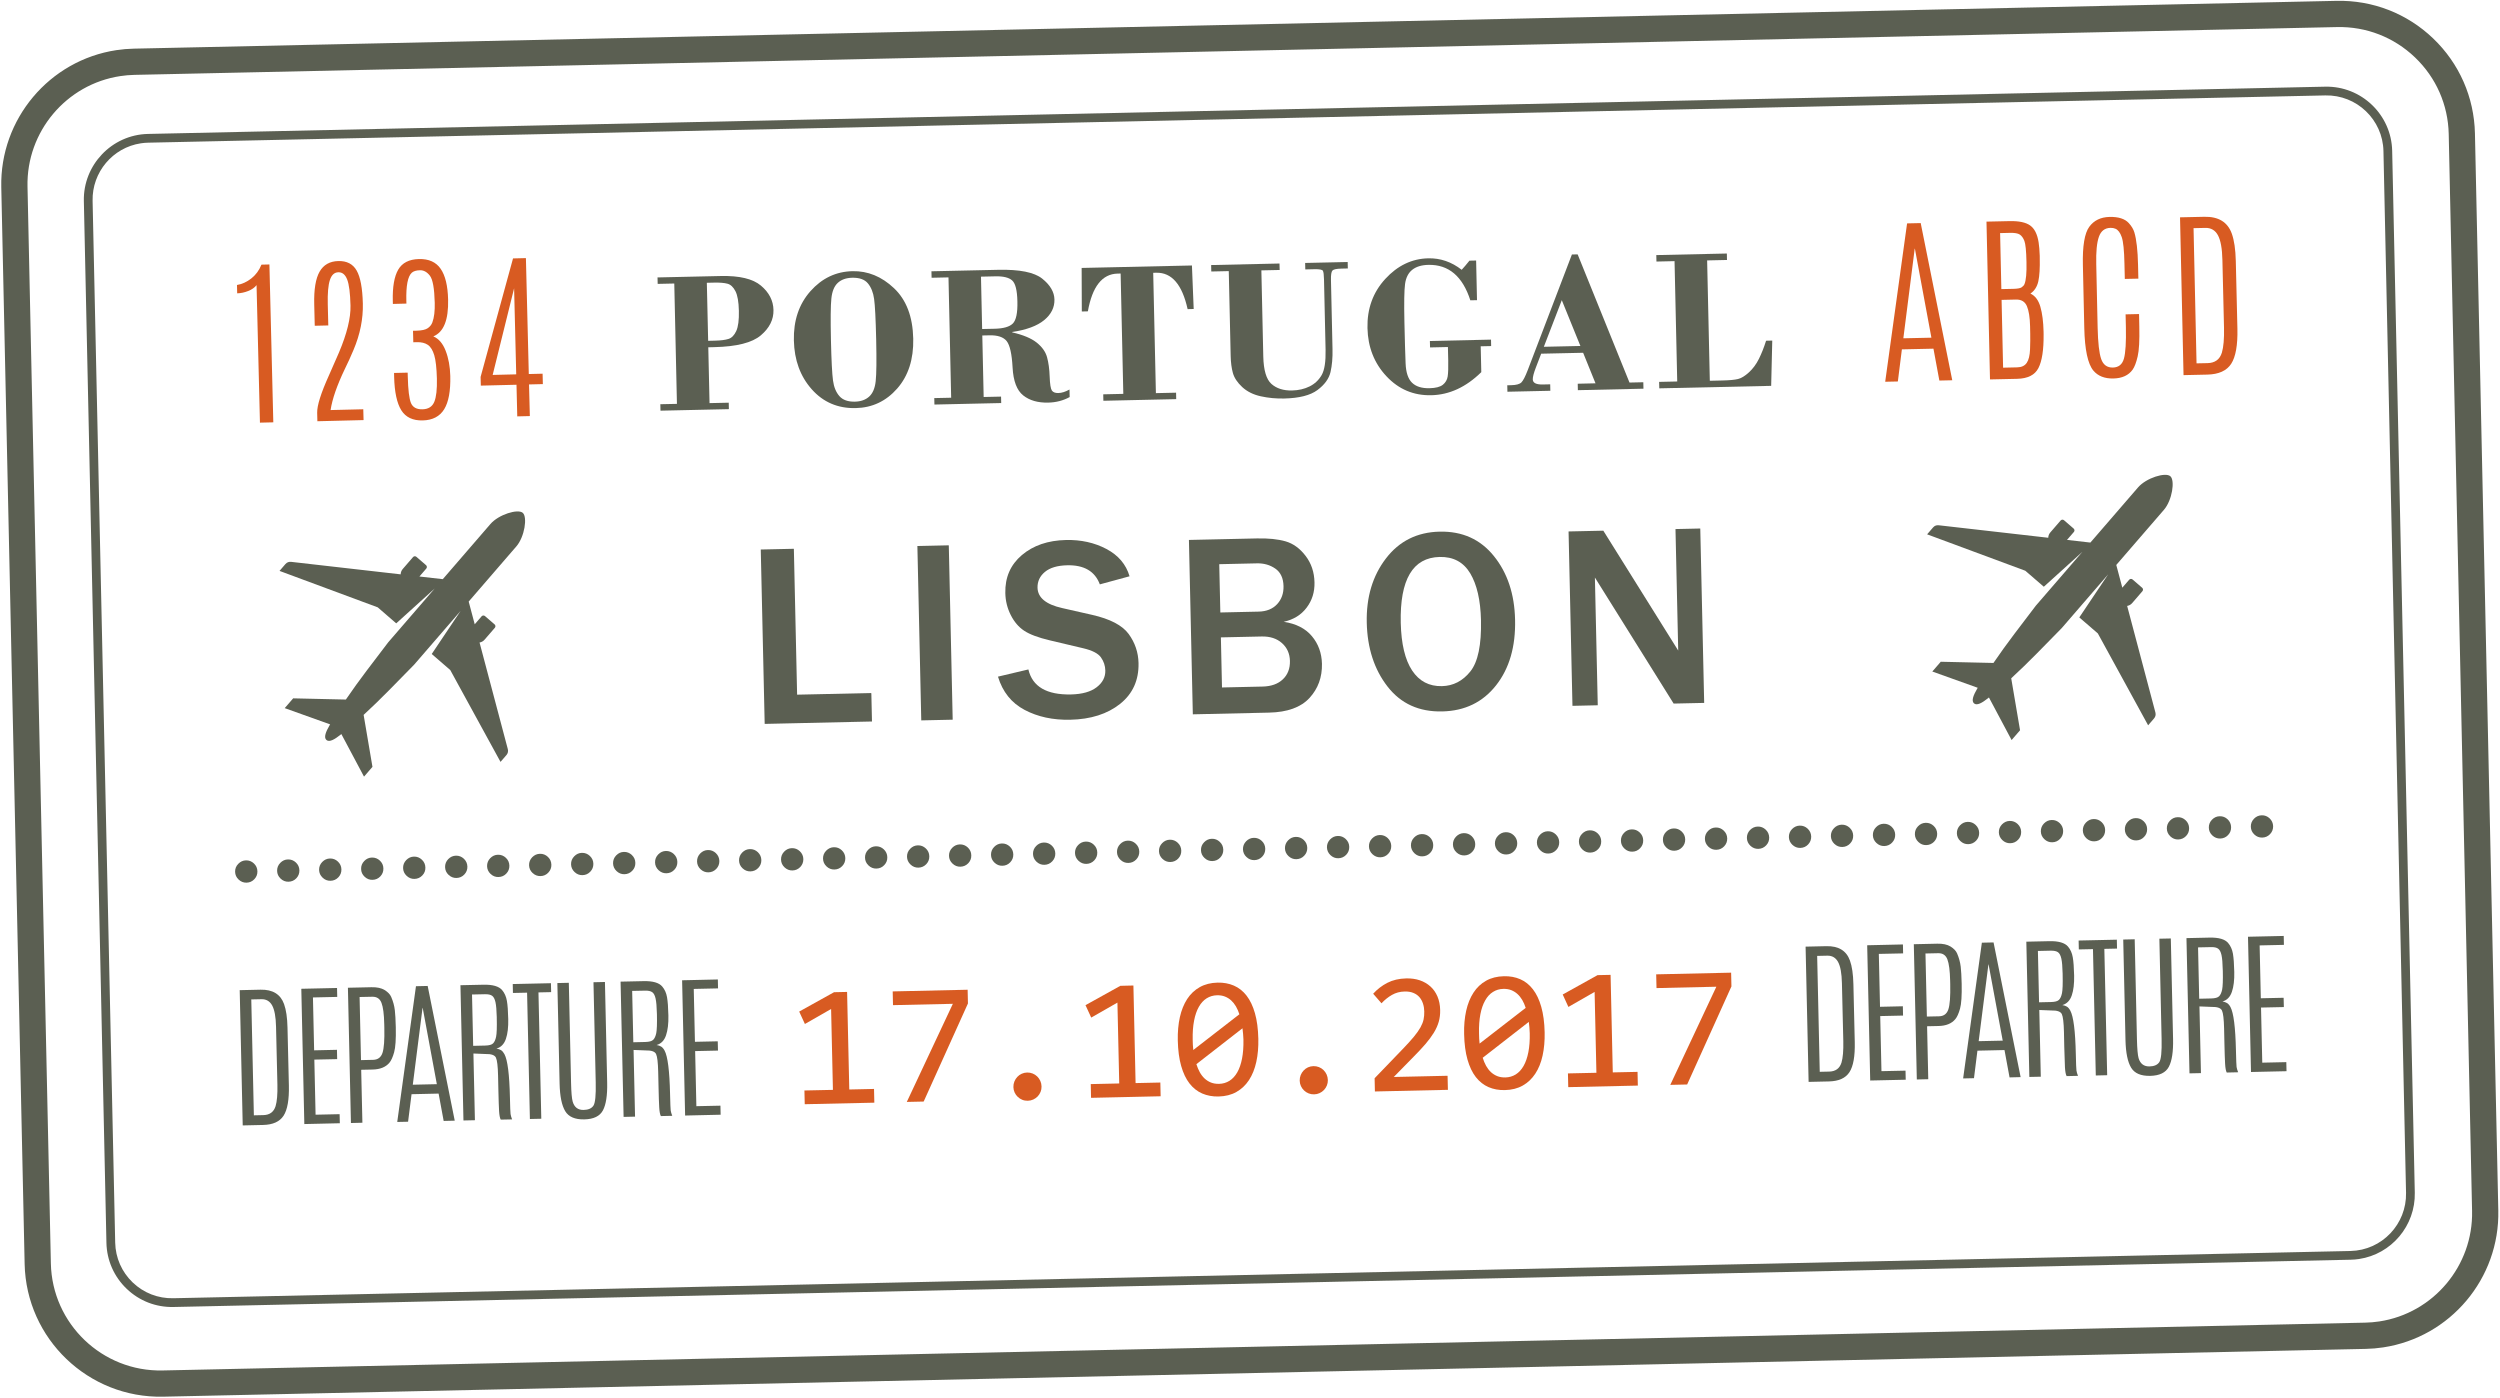<?xml version="1.0" encoding="UTF-8"?><svg xmlns="http://www.w3.org/2000/svg" xmlns:xlink="http://www.w3.org/1999/xlink" height="336.0" preserveAspectRatio="xMidYMid meet" version="1.0" viewBox="199.7 332.1 600.7 336.0" width="600.7" zoomAndPan="magnify"><g><g id="change1_1"><path d="M 772.328 655.852 C 770.949 656.062 769.539 656.184 768.137 656.211 L 238.898 667.695 C 220.938 668.086 206.012 653.793 205.621 635.84 L 200.008 377.062 C 199.652 360.73 211.547 346.582 227.672 344.148 C 229.051 343.938 230.461 343.82 231.863 343.789 L 761.105 332.305 C 769.809 332.113 778.059 335.324 784.344 341.34 C 790.625 347.359 794.188 355.465 794.379 364.16 L 799.992 622.941 C 800.352 639.27 788.457 653.418 772.328 655.852 Z M 228.613 350.383 C 215.613 352.344 206.023 363.754 206.309 376.922 L 211.922 635.703 C 212.238 650.184 224.273 661.707 238.758 661.395 L 767.996 649.906 C 769.133 649.883 770.277 649.785 771.387 649.617 C 784.387 647.652 793.977 636.246 793.691 623.078 L 788.078 364.301 C 787.926 357.285 785.051 350.75 779.98 345.895 C 774.91 341.043 768.258 338.453 761.246 338.605 L 232.004 350.09 C 230.867 350.117 229.727 350.211 228.613 350.383" fill="#5b5f52"/></g><g id="change1_2"><path d="M 766.539 634.613 C 765.879 634.715 765.199 634.773 764.512 634.785 L 241.379 646.145 C 237.168 646.234 233.176 644.684 230.137 641.77 C 227.094 638.859 225.367 634.938 225.273 630.727 L 219.848 380.383 C 219.66 371.809 226.496 364.477 235.266 364.281 L 758.395 352.926 C 767.082 352.738 774.309 359.652 774.492 368.34 L 779.926 618.688 C 780.098 626.59 774.344 633.438 766.539 634.613 Z M 233.547 366.535 C 226.785 367.555 221.801 373.488 221.949 380.336 L 227.379 630.68 C 227.457 634.328 228.953 637.727 231.59 640.254 C 234.223 642.773 237.684 644.121 241.328 644.039 L 764.465 632.688 C 772.105 632.52 777.984 626.164 777.824 618.734 L 772.395 368.387 C 772.23 360.855 765.973 354.863 758.441 355.027 L 235.309 366.383 C 234.711 366.395 234.121 366.445 233.547 366.535" fill="#5b5f52"/></g><g id="change1_3"><path d="M 409.219 505.461 L 383.438 506.039 L 382.496 464.137 L 390.449 463.961 L 391.23 499.016 L 409.066 498.621 L 409.219 505.461" fill="#5b5f52"/></g><g id="change1_4"><path d="M 428.613 505.027 L 421.062 505.195 L 420.129 463.297 L 427.676 463.129 L 428.613 505.027" fill="#5b5f52"/></g><g id="change1_5"><path d="M 439.492 494.684 L 446.797 492.953 C 447.77 497.09 451.191 499.09 457.062 498.961 C 459.746 498.898 461.797 498.32 463.215 497.223 C 464.637 496.125 465.324 494.789 465.285 493.215 C 465.266 492.066 464.914 491.016 464.238 490.059 C 463.562 489.102 462.141 488.371 459.98 487.863 L 451.922 485.957 C 449.164 485.305 447.117 484.535 445.785 483.652 C 444.457 482.773 443.383 481.512 442.559 479.871 C 441.73 478.23 441.297 476.469 441.258 474.59 C 441.176 470.84 442.492 467.809 445.23 465.48 C 447.965 463.16 451.496 461.949 455.836 461.852 C 459.438 461.773 462.676 462.488 465.539 464 C 468.41 465.516 470.27 467.703 471.109 470.57 L 463.969 472.512 C 462.793 469.363 460.18 467.836 456.125 467.926 C 453.77 467.977 451.984 468.512 450.77 469.52 C 449.559 470.527 448.965 471.797 448.996 473.309 C 449.051 475.703 451.031 477.34 454.941 478.211 L 462.102 479.836 C 466.445 480.82 469.379 482.359 470.902 484.441 C 472.418 486.527 473.207 488.852 473.266 491.41 C 473.359 495.523 471.883 498.793 468.836 501.23 C 465.781 503.66 461.797 504.934 456.863 505.039 C 452.711 505.133 449.055 504.344 445.895 502.676 C 442.734 501.012 440.598 498.34 439.492 494.684" fill="#5b5f52"/></g><g id="change1_6"><path d="M 486.312 503.738 L 485.375 461.836 L 501.703 461.473 C 504.469 461.41 506.766 461.648 508.602 462.176 C 510.438 462.711 512.039 463.871 513.406 465.664 C 514.781 467.457 515.492 469.578 515.547 472.035 C 515.602 474.348 514.973 476.375 513.652 478.113 C 512.344 479.852 510.508 480.984 508.145 481.508 C 511.102 481.953 513.359 483.098 514.914 484.949 C 516.469 486.797 517.273 489.012 517.34 491.59 C 517.406 494.824 516.41 497.566 514.34 499.812 C 512.27 502.059 509.039 503.23 504.637 503.328 Z M 493.32 497.285 L 503.086 497.066 C 505.148 497.02 506.77 496.441 507.941 495.328 C 509.117 494.219 509.688 492.742 509.645 490.902 C 509.602 489.145 508.961 487.711 507.719 486.613 C 506.477 485.516 504.848 484.988 502.848 485.035 L 493.055 485.25 Z M 492.922 479.266 L 502.133 479.059 C 504.012 479.016 505.488 478.422 506.562 477.273 C 507.629 476.121 508.145 474.68 508.105 472.938 C 508.062 471.016 507.406 469.613 506.141 468.73 C 504.871 467.848 503.395 467.422 501.719 467.461 L 492.66 467.664 L 492.922 479.266" fill="#5b5f52"/></g><g id="change1_7"><path d="M 546.238 503.043 C 540.676 503.168 536.297 501.18 533.102 497.07 C 529.91 492.969 528.242 487.848 528.105 481.703 C 527.969 475.609 529.504 470.469 532.707 466.293 C 535.906 462.113 540.211 459.965 545.613 459.844 C 551.059 459.723 555.406 461.68 558.656 465.715 C 561.91 469.746 563.605 474.84 563.742 481 C 563.895 487.465 562.367 492.727 559.168 496.781 C 555.973 500.836 551.664 502.922 546.238 503.043 Z M 546.164 496.965 C 548.887 496.906 551.164 495.727 552.996 493.438 C 554.832 491.141 555.68 487.035 555.551 481.121 C 555.441 476.312 554.574 472.559 552.965 469.859 C 551.348 467.164 548.898 465.852 545.625 465.926 C 539.16 466.07 536.043 471.352 536.273 481.766 C 536.391 486.82 537.301 490.633 539.004 493.207 C 540.711 495.781 543.098 497.035 546.164 496.965" fill="#5b5f52"/></g><g id="change1_8"><path d="M 609.18 500.992 L 601.844 501.156 C 601.844 501.156 583.453 471.734 582.922 470.867 L 583.609 501.562 L 577.531 501.699 L 576.594 459.797 L 584.945 459.613 C 584.945 459.613 601.219 485.648 602.941 488.414 L 602.285 459.223 L 608.242 459.09 L 609.18 500.992" fill="#5b5f52"/></g><g id="change2_1"><path d="M 409.785 597.051 L 393.062 597.422 L 392.988 594.121 L 399.836 593.973 L 399.398 574.539 L 393.102 578.145 L 391.73 575.16 L 400.102 570.508 L 403.238 570.438 L 403.766 593.883 L 409.711 593.75 L 409.785 597.051" fill="#d85b22"/></g><g id="change2_2"><path d="M 432.277 573.215 L 421.641 596.781 L 417.586 596.871 L 428.652 573.297 L 414.27 573.617 L 414.199 570.316 L 432.203 569.914 L 432.277 573.215" fill="#d85b22"/></g><g id="change2_3"><path d="M 446.504 589.805 C 446.965 589.797 447.406 589.875 447.824 590.043 C 448.238 590.207 448.605 590.445 448.922 590.754 C 449.23 591.059 449.48 591.414 449.668 591.824 C 449.852 592.234 449.949 592.68 449.961 593.156 C 449.973 593.617 449.891 594.051 449.727 594.461 C 449.559 594.875 449.324 595.234 449.027 595.551 C 448.73 595.859 448.371 596.109 447.965 596.297 C 447.559 596.48 447.113 596.578 446.656 596.59 C 446.18 596.602 445.738 596.523 445.328 596.355 C 444.914 596.188 444.555 595.953 444.242 595.652 C 443.93 595.355 443.68 595.008 443.492 594.602 C 443.309 594.199 443.211 593.77 443.199 593.309 C 443.188 592.828 443.27 592.383 443.434 591.969 C 443.605 591.547 443.836 591.18 444.137 590.859 C 444.43 590.539 444.781 590.285 445.188 590.102 C 445.59 589.918 446.027 589.816 446.504 589.805" fill="#d85b22"/></g><g id="change2_4"><path d="M 478.578 595.512 L 461.855 595.887 L 461.789 592.586 L 468.629 592.434 L 468.195 573.004 L 461.898 576.605 L 460.523 573.621 L 468.898 568.973 L 472.035 568.898 L 472.559 592.344 L 478.508 592.211 L 478.578 595.512" fill="#d85b22"/></g><g id="change2_5"><path d="M 502.051 581.68 C 502.098 583.715 501.934 585.578 501.562 587.262 C 501.191 588.949 500.605 590.402 499.809 591.621 C 499.008 592.84 497.996 593.793 496.781 594.48 C 495.57 595.168 494.137 595.527 492.48 595.566 C 491.055 595.598 489.754 595.355 488.57 594.848 C 487.395 594.336 486.371 593.535 485.52 592.441 C 484.668 591.348 483.996 589.941 483.512 588.227 C 483.02 586.516 482.758 584.477 482.699 582.109 C 482.656 580.074 482.824 578.211 483.195 576.516 C 483.574 574.824 484.164 573.371 484.953 572.148 C 485.75 570.926 486.758 569.977 487.98 569.289 C 489.199 568.602 490.629 568.242 492.273 568.203 C 493.695 568.176 495.004 568.41 496.18 568.922 C 497.359 569.434 498.379 570.238 499.23 571.34 C 500.082 572.441 500.754 573.852 501.238 575.562 C 501.73 577.277 501.992 579.316 502.051 581.68 Z M 486.281 581.91 C 486.293 582.328 486.305 582.75 486.32 583.172 C 486.336 583.594 486.371 584 486.422 584.395 L 497.496 575.812 C 497.277 575.125 497.004 574.496 496.68 573.934 C 496.355 573.371 495.969 572.891 495.527 572.48 C 495.086 572.078 494.578 571.766 494.02 571.547 C 493.457 571.328 492.828 571.227 492.137 571.242 C 491.215 571.266 490.383 571.508 489.637 571.973 C 488.895 572.438 488.27 573.121 487.758 574.023 C 487.25 574.922 486.863 576.031 486.613 577.348 C 486.355 578.664 486.246 580.184 486.281 581.91 Z M 498.473 581.883 C 498.461 581.422 498.43 580.961 498.387 580.508 C 498.344 580.055 498.297 579.609 498.242 579.176 L 487.168 587.797 C 487.391 588.5 487.66 589.148 487.984 589.738 C 488.312 590.324 488.703 590.832 489.148 591.25 C 489.602 591.664 490.109 591.992 490.684 592.215 C 491.246 592.438 491.895 592.543 492.613 592.527 C 493.535 592.508 494.367 592.262 495.109 591.801 C 495.855 591.332 496.484 590.652 496.992 589.762 C 497.504 588.863 497.887 587.762 498.141 586.441 C 498.398 585.125 498.504 583.605 498.473 581.883" fill="#d85b22"/></g><g id="change2_6"><path d="M 515.301 588.27 C 515.762 588.262 516.199 588.34 516.617 588.504 C 517.035 588.672 517.398 588.906 517.715 589.215 C 518.027 589.52 518.277 589.875 518.461 590.285 C 518.645 590.699 518.742 591.141 518.758 591.617 C 518.766 592.078 518.688 592.512 518.52 592.926 C 518.355 593.336 518.117 593.695 517.82 594.008 C 517.52 594.324 517.164 594.57 516.758 594.758 C 516.352 594.945 515.91 595.043 515.449 595.051 C 514.977 595.062 514.535 594.984 514.121 594.816 C 513.711 594.652 513.348 594.414 513.035 594.113 C 512.723 593.816 512.473 593.469 512.285 593.062 C 512.102 592.66 512.004 592.23 511.992 591.77 C 511.984 591.289 512.062 590.844 512.227 590.43 C 512.398 590.008 512.633 589.641 512.93 589.324 C 513.227 589 513.574 588.75 513.98 588.562 C 514.387 588.379 514.824 588.281 515.301 588.27" fill="#d85b22"/></g><g id="change2_7"><path d="M 547.602 593.965 L 530.062 594.359 L 529.992 591.18 L 536.727 584.184 C 537.824 583.047 538.723 582.062 539.406 581.234 C 540.094 580.402 540.629 579.645 541.008 578.965 C 541.387 578.281 541.637 577.645 541.762 577.039 C 541.887 576.441 541.938 575.797 541.922 575.105 C 541.906 574.449 541.809 573.832 541.613 573.242 C 541.426 572.656 541.141 572.145 540.766 571.703 C 540.387 571.266 539.906 570.922 539.312 570.68 C 538.727 570.434 538.02 570.32 537.211 570.34 C 536.082 570.363 535.062 570.637 534.152 571.16 C 533.238 571.684 532.402 572.352 531.648 573.172 L 529.645 570.875 C 530.621 569.797 531.762 568.918 533.059 568.25 C 534.352 567.582 535.871 567.23 537.605 567.191 C 538.785 567.164 539.871 567.316 540.852 567.648 C 541.824 567.98 542.676 568.473 543.395 569.121 C 544.117 569.77 544.68 570.57 545.09 571.527 C 545.496 572.48 545.719 573.566 545.742 574.773 C 545.766 575.793 545.652 576.738 545.402 577.613 C 545.145 578.488 544.758 579.363 544.227 580.234 C 543.691 581.109 543.02 582.016 542.211 582.961 C 541.395 583.902 540.43 584.938 539.312 586.062 L 534.594 590.875 L 547.523 590.586 L 547.602 593.965" fill="#d85b22"/></g><g id="change2_8"><path d="M 570.848 580.141 C 570.891 582.18 570.727 584.039 570.355 585.727 C 569.988 587.41 569.406 588.863 568.602 590.082 C 567.801 591.305 566.789 592.258 565.582 592.941 C 564.363 593.629 562.93 593.992 561.273 594.027 C 559.848 594.059 558.539 593.82 557.363 593.312 C 556.188 592.801 555.172 591.996 554.312 590.902 C 553.461 589.809 552.797 588.402 552.305 586.688 C 551.82 584.977 551.551 582.938 551.5 580.57 C 551.449 578.531 551.617 576.676 551.992 574.977 C 552.367 573.285 552.957 571.832 553.754 570.609 C 554.543 569.391 555.551 568.438 556.77 567.754 C 557.992 567.062 559.43 566.703 561.066 566.668 C 562.496 566.633 563.797 566.871 564.98 567.383 C 566.156 567.895 567.172 568.699 568.027 569.805 C 568.879 570.906 569.551 572.309 570.035 574.027 C 570.52 575.742 570.797 577.781 570.848 580.141 Z M 555.078 580.371 C 555.09 580.789 555.102 581.211 555.117 581.637 C 555.137 582.055 555.164 582.465 555.215 582.855 L 566.293 574.273 C 566.074 573.582 565.801 572.957 565.477 572.395 C 565.148 571.836 564.766 571.348 564.32 570.945 C 563.879 570.543 563.371 570.23 562.816 570.008 C 562.25 569.793 561.625 569.688 560.934 569.707 C 560.008 569.727 559.18 569.969 558.438 570.438 C 557.688 570.898 557.062 571.582 556.559 572.484 C 556.043 573.387 555.656 574.492 555.406 575.809 C 555.152 577.129 555.039 578.645 555.078 580.371 Z M 567.266 580.344 C 567.254 579.883 567.227 579.422 567.184 578.973 C 567.137 578.516 567.094 578.07 567.039 577.641 L 555.965 586.262 C 556.184 586.961 556.453 587.609 556.777 588.199 C 557.105 588.785 557.496 589.289 557.945 589.715 C 558.398 590.129 558.91 590.449 559.477 590.676 C 560.047 590.898 560.691 591.004 561.41 590.988 C 562.336 590.969 563.16 590.723 563.91 590.262 C 564.648 589.797 565.277 589.117 565.789 588.219 C 566.301 587.324 566.68 586.223 566.938 584.902 C 567.191 583.59 567.305 582.066 567.266 580.344" fill="#d85b22"/></g><g id="change2_9"><path d="M 593.238 592.945 L 576.52 593.32 L 576.445 590.02 L 583.285 589.867 L 582.852 570.438 L 576.555 574.047 L 575.188 571.059 L 583.559 566.406 L 586.691 566.34 L 587.219 589.777 L 593.168 589.648 L 593.238 592.945" fill="#d85b22"/></g><g id="change2_10"><path d="M 615.73 569.113 L 605.09 592.68 L 601.035 592.773 L 612.105 569.191 L 597.727 569.516 L 597.648 566.215 L 615.656 565.812 L 615.73 569.113" fill="#d85b22"/></g><g id="change1_9"><path d="M 633.547 559.559 L 638.551 559.445 C 641.469 559.383 643.352 560.531 644.203 562.902 C 644.703 564.281 644.98 566.176 645.035 568.574 L 645.363 582.5 C 645.441 585.883 645.016 588.289 644.086 589.723 C 643.156 591.152 641.52 591.895 639.164 591.945 L 634.273 592.059 Z M 642.277 568.34 C 642.227 565.977 641.918 564.277 641.352 563.242 C 640.785 562.211 639.926 561.703 638.766 561.73 L 636.328 561.785 L 636.949 589.633 L 639.227 589.582 C 640.75 589.547 641.73 588.828 642.172 587.426 C 642.516 586.273 642.656 584.559 642.609 582.281 L 642.277 568.34" fill="#5b5f52"/></g><g id="change1_10"><path d="M 648.348 559.227 L 656.938 559.031 L 656.98 561.18 L 651.145 561.305 L 651.43 574.012 L 656.918 573.887 L 656.965 576.121 L 651.48 576.242 L 651.777 589.48 L 657.559 589.355 L 657.605 591.535 L 649.074 591.727 L 648.348 559.227" fill="#5b5f52"/></g><g id="change1_11"><path d="M 659.551 558.977 L 665.199 558.848 C 666.527 558.816 667.586 559.047 668.363 559.523 C 669.145 560.008 669.672 560.555 669.941 561.164 C 670.41 562.262 670.699 563.328 670.82 564.379 C 670.934 565.422 671.008 566.68 671.039 568.156 L 671.051 568.492 C 671.109 571.309 670.98 573.305 670.656 574.469 C 670.328 575.633 669.953 576.473 669.52 576.984 C 668.645 578.043 667.301 578.59 665.477 578.629 L 662.742 578.688 L 663.023 591.414 L 660.273 591.477 Z M 668.301 568.59 L 668.281 567.723 C 668.227 565.332 668.008 563.633 667.617 562.617 C 667.23 561.605 666.492 561.109 665.398 561.137 L 662.352 561.203 L 662.688 576.359 L 665.609 576.297 C 666.742 576.27 667.488 575.719 667.852 574.633 C 668.215 573.547 668.363 571.531 668.301 568.59" fill="#5b5f52"/></g><g id="change1_12"><path d="M 675.902 558.609 L 678.711 558.547 L 685.215 590.91 L 682.555 590.977 L 681.34 584.406 L 674.836 584.555 L 674.008 591.168 L 671.402 591.227 Z M 680.914 582.145 L 677.516 563.82 L 677.477 563.82 L 675.137 582.273 L 680.914 582.145" fill="#5b5f52"/></g><g id="change1_13"><path d="M 686.586 558.367 L 692.105 558.246 C 694.332 558.195 695.836 558.633 696.605 559.551 C 697.188 560.238 697.566 561.09 697.742 562.105 C 697.922 563.113 698.027 564.586 698.074 566.52 C 698.113 568.449 697.93 570.039 697.504 571.273 C 697.086 572.508 696.328 573.281 695.238 573.602 C 695.672 573.668 696.035 573.793 696.34 573.977 C 696.637 574.16 696.906 574.477 697.152 574.93 C 697.91 576.328 698.355 579.805 698.477 585.355 C 698.523 587.656 698.582 588.984 698.629 589.328 C 698.684 589.684 698.805 590.105 699 590.605 L 696.27 590.668 C 696.062 590.305 695.93 589.609 695.867 588.582 C 695.809 587.555 695.754 585.914 695.703 583.66 L 695.629 580.078 C 695.574 577.812 695.402 576.379 695.113 575.766 C 694.82 575.156 693.992 574.867 692.629 574.898 L 689.703 574.781 L 690.062 590.809 L 687.312 590.867 Z M 695.309 566.027 C 695.27 564.391 695.168 563.191 695 562.434 C 694.828 561.672 694.559 561.16 694.188 560.898 C 693.816 560.637 693.242 560.512 692.453 560.527 L 689.367 560.598 L 689.645 572.934 L 692.527 572.867 C 693.461 572.848 694.098 572.676 694.426 572.348 C 694.758 572.02 695 571.48 695.156 570.734 C 695.312 569.984 695.363 568.496 695.312 566.266 L 695.309 566.027" fill="#5b5f52"/></g><g id="change1_14"><path d="M 699.152 558.09 L 708.332 557.887 L 708.379 560.027 L 705.332 560.094 L 706.012 590.453 L 703.277 590.516 L 702.598 560.156 L 699.199 560.23 L 699.152 558.09" fill="#5b5f52"/></g><g id="change1_15"><path d="M 718.555 557.652 L 721.305 557.594 L 721.844 581.746 C 721.914 584.801 721.57 587.027 720.828 588.43 C 720.086 589.832 718.594 590.559 716.352 590.609 C 714.109 590.656 712.574 589.996 711.758 588.625 C 710.93 587.25 710.48 585.043 710.41 582.004 L 709.871 557.852 L 712.625 557.789 L 713.164 581.848 C 713.215 584.102 713.352 585.602 713.559 586.348 C 713.961 587.707 714.84 588.367 716.191 588.34 C 717.297 588.316 718.074 587.98 718.52 587.336 C 718.973 586.691 719.16 584.824 719.09 581.734 L 718.555 557.652" fill="#5b5f52"/></g><g id="change1_16"><path d="M 725.062 557.512 L 730.59 557.387 C 732.812 557.336 734.312 557.77 735.082 558.691 C 735.664 559.379 736.047 560.23 736.227 561.242 C 736.398 562.254 736.512 563.727 736.551 565.656 C 736.594 567.59 736.406 569.176 735.98 570.41 C 735.562 571.648 734.809 572.426 733.719 572.742 C 734.148 572.809 734.52 572.934 734.812 573.113 C 735.117 573.301 735.391 573.617 735.633 574.066 C 736.391 575.469 736.828 578.941 736.953 584.496 C 737.008 586.797 737.059 588.121 737.105 588.473 C 737.16 588.824 737.281 589.246 737.48 589.746 L 734.742 589.809 C 734.539 589.441 734.406 588.75 734.348 587.719 C 734.289 586.695 734.234 585.055 734.184 582.801 L 734.105 579.219 C 734.051 576.953 733.883 575.516 733.59 574.906 C 733.301 574.297 732.473 574.008 731.105 574.039 L 728.184 573.922 L 728.543 589.949 L 725.789 590.008 Z M 733.785 565.168 C 733.754 563.531 733.648 562.332 733.48 561.574 C 733.309 560.812 733.035 560.301 732.664 560.039 C 732.297 559.773 731.723 559.648 730.93 559.672 L 727.848 559.738 L 728.125 572.074 L 731.004 572.008 C 731.938 571.988 732.57 571.812 732.906 571.484 C 733.234 571.156 733.48 570.621 733.637 569.875 C 733.789 569.125 733.848 567.637 733.797 565.406 L 733.785 565.168" fill="#5b5f52"/></g><g id="change1_17"><path d="M 739.848 557.18 L 748.434 556.988 L 748.48 559.133 L 742.645 559.262 L 742.93 571.965 L 748.41 571.844 L 748.465 574.078 L 742.98 574.195 L 743.277 587.438 L 749.055 587.309 L 749.105 589.488 L 740.57 589.68 L 739.848 557.18" fill="#5b5f52"/></g><g id="change1_18"><path d="M 257.297 570.016 L 262.301 569.902 C 265.215 569.84 267.102 570.992 267.953 573.359 C 268.453 574.742 268.73 576.633 268.781 579.035 L 269.113 592.957 C 269.188 596.34 268.762 598.75 267.836 600.184 C 266.902 601.613 265.27 602.355 262.914 602.406 L 258.02 602.516 Z M 266.027 578.801 C 265.977 576.434 265.66 574.734 265.102 573.703 C 264.535 572.668 263.676 572.164 262.52 572.188 L 260.078 572.242 L 260.699 600.09 L 262.973 600.039 C 264.5 600.008 265.48 599.289 265.918 597.887 C 266.262 596.734 266.406 595.02 266.355 592.738 L 266.027 578.801" fill="#5b5f52"/></g><g id="change1_19"><path d="M 272.098 569.684 L 280.684 569.492 L 280.73 571.637 L 274.895 571.766 L 275.18 584.473 L 280.664 584.348 L 280.715 586.586 L 275.23 586.703 L 275.527 599.941 L 281.305 599.812 L 281.355 601.992 L 272.824 602.188 L 272.098 569.684" fill="#5b5f52"/></g><g id="change1_20"><path d="M 283.297 569.434 L 288.945 569.309 C 290.277 569.277 291.336 569.504 292.113 569.984 C 292.895 570.465 293.418 571.012 293.691 571.625 C 294.16 572.719 294.453 573.793 294.57 574.836 C 294.684 575.883 294.758 577.141 294.789 578.617 L 294.801 578.953 C 294.863 581.77 294.73 583.762 294.406 584.93 C 294.082 586.094 293.703 586.93 293.273 587.445 C 292.395 588.5 291.047 589.047 289.227 589.09 L 286.488 589.148 L 286.777 601.871 L 284.023 601.938 Z M 292.047 579.051 L 292.027 578.18 C 291.977 575.793 291.758 574.09 291.367 573.078 C 290.98 572.066 290.242 571.57 289.145 571.598 L 286.102 571.66 L 286.438 586.824 L 289.355 586.758 C 290.484 586.73 291.234 586.18 291.602 585.094 C 291.965 584.004 292.113 581.988 292.047 579.051" fill="#5b5f52"/></g><g id="change1_21"><path d="M 299.648 569.07 L 302.461 569.004 L 308.965 601.375 L 306.305 601.438 L 305.09 594.867 L 298.586 595.016 L 297.754 601.629 L 295.148 601.684 Z M 304.664 592.605 L 301.266 574.277 L 301.227 574.281 L 298.887 592.734 L 304.664 592.605" fill="#5b5f52"/></g><g id="change1_22"><path d="M 310.336 568.828 L 315.855 568.707 C 318.082 568.656 319.586 569.09 320.355 570.012 C 320.938 570.699 321.316 571.551 321.492 572.562 C 321.672 573.574 321.777 575.047 321.82 576.98 C 321.863 578.91 321.68 580.496 321.254 581.73 C 320.828 582.969 320.078 583.742 318.988 584.062 C 319.422 584.129 319.789 584.25 320.09 584.434 C 320.387 584.621 320.656 584.938 320.902 585.387 C 321.66 586.785 322.105 590.262 322.227 595.812 C 322.277 598.117 322.328 599.441 322.379 599.789 C 322.43 600.145 322.555 600.566 322.746 601.066 L 320.02 601.125 C 319.812 600.766 319.68 600.07 319.617 599.039 C 319.559 598.012 319.504 596.371 319.453 594.121 L 319.375 590.539 C 319.324 588.273 319.152 586.836 318.859 586.227 C 318.566 585.617 317.742 585.328 316.375 585.359 L 313.453 585.238 L 313.812 601.266 L 311.059 601.328 Z M 319.062 576.488 C 319.02 574.848 318.918 573.648 318.75 572.895 C 318.578 572.133 318.309 571.621 317.938 571.359 C 317.566 571.094 316.988 570.973 316.203 570.992 L 313.117 571.059 L 313.395 583.395 L 316.273 583.328 C 317.211 583.309 317.848 583.133 318.176 582.805 C 318.508 582.48 318.75 581.941 318.906 581.191 C 319.062 580.445 319.113 578.957 319.062 576.727 L 319.062 576.488" fill="#5b5f52"/></g><g id="change1_23"><path d="M 322.902 568.547 L 332.078 568.344 L 332.129 570.488 L 329.082 570.555 L 329.762 600.91 L 327.023 600.973 L 326.348 570.617 L 322.949 570.691 L 322.902 568.547" fill="#5b5f52"/></g><g id="change1_24"><path d="M 342.301 568.113 L 345.055 568.051 L 345.59 592.207 C 345.66 595.262 345.32 597.488 344.578 598.891 C 343.836 600.293 342.34 601.016 340.102 601.066 C 337.863 601.117 336.324 600.453 335.508 599.086 C 334.68 597.711 334.23 595.504 334.16 592.465 L 333.621 568.309 L 336.375 568.246 L 336.914 592.309 C 336.965 594.559 337.094 596.059 337.309 596.809 C 337.707 598.164 338.586 598.828 339.938 598.797 C 341.051 598.773 341.824 598.441 342.273 597.793 C 342.723 597.152 342.91 595.285 342.84 592.195 L 342.301 568.113" fill="#5b5f52"/></g><g id="change1_25"><path d="M 348.812 567.969 L 354.336 567.848 C 356.562 567.797 358.062 568.23 358.832 569.152 C 359.414 569.84 359.797 570.688 359.973 571.703 C 360.148 572.715 360.262 574.188 360.301 576.117 C 360.344 578.051 360.152 579.637 359.73 580.871 C 359.312 582.109 358.559 582.883 357.469 583.199 C 357.898 583.266 358.266 583.391 358.562 583.574 C 358.863 583.762 359.141 584.078 359.383 584.527 C 360.141 585.926 360.578 589.402 360.703 594.953 C 360.758 597.258 360.809 598.582 360.855 598.93 C 360.91 599.285 361.031 599.703 361.227 600.207 L 358.492 600.27 C 358.289 599.902 358.156 599.211 358.098 598.176 C 358.039 597.152 357.98 595.512 357.934 593.262 L 357.852 589.68 C 357.801 587.41 357.633 585.973 357.34 585.363 C 357.051 584.758 356.223 584.469 354.852 584.496 L 351.934 584.383 L 352.289 600.406 L 349.539 600.469 Z M 357.539 575.629 C 357.5 573.988 357.395 572.789 357.227 572.035 C 357.059 571.27 356.785 570.758 356.414 570.5 C 356.047 570.238 355.465 570.109 354.68 570.133 L 351.598 570.195 L 351.871 582.535 L 354.75 582.469 C 355.688 582.445 356.32 582.273 356.652 581.945 C 356.984 581.617 357.23 581.082 357.387 580.336 C 357.535 579.586 357.598 578.098 357.547 575.867 L 357.539 575.629" fill="#5b5f52"/></g><g id="change1_26"><path d="M 363.598 567.641 L 372.184 567.445 L 372.23 569.59 L 366.395 569.719 L 366.68 582.426 L 372.16 582.305 L 372.215 584.535 L 366.73 584.656 L 367.023 597.895 L 372.809 597.77 L 372.855 599.945 L 364.32 600.141 L 363.598 567.641" fill="#5b5f52"/></g><g id="change1_27"><path d="M 322.652 464.68 L 312.316 476.645 L 313.766 482.105 L 315.418 480.188 C 315.625 479.949 315.988 479.926 316.227 480.129 L 318.547 482.133 C 318.781 482.34 318.809 482.703 318.605 482.941 L 316.121 485.812 C 315.805 486.184 315.375 486.41 314.926 486.484 L 321.719 512.102 C 321.855 512.613 321.738 513.117 321.395 513.52 L 319.965 515.168 L 307.887 493.094 L 303.434 489.246 L 310.383 478.883 L 299.203 491.816 C 295.176 495.902 291.289 500.008 287.039 503.906 L 287.074 503.879 L 289.195 516.359 L 287.164 518.711 L 281.719 508.48 C 281.613 508.562 281.52 508.641 281.422 508.719 C 280.141 509.73 278.848 510.52 278.137 509.906 C 277.426 509.289 278.023 507.879 278.832 506.48 C 278.898 506.371 278.961 506.266 279.023 506.156 L 268.109 502.246 L 270.145 499.898 L 282.805 500.188 C 286.039 495.422 289.523 491.004 292.977 486.438 L 304.152 473.504 L 294.906 481.879 L 290.457 478.031 L 266.863 469.277 L 268.285 467.629 C 268.641 467.227 269.117 467.039 269.645 467.102 L 295.973 470.105 C 295.98 469.648 296.145 469.195 296.465 468.828 L 298.949 465.953 C 299.152 465.715 299.52 465.688 299.754 465.895 L 302.07 467.898 C 302.309 468.105 302.34 468.469 302.133 468.707 L 300.48 470.621 L 306.094 471.262 C 306.094 471.262 317.168 458.441 317.539 458.012 C 319.535 455.703 324.137 454.316 325.305 455.32 C 326.473 456.328 325.766 461.082 323.766 463.395 C 323.395 463.824 322.652 464.68 322.652 464.68" fill="#5b5f52" fill-rule="evenodd"/></g><g id="change1_28"><path d="M 718.535 455.891 L 708.199 467.848 L 709.648 473.309 L 711.305 471.395 C 711.512 471.156 711.867 471.129 712.109 471.336 L 714.43 473.34 C 714.668 473.547 714.691 473.91 714.484 474.148 L 712.008 477.02 C 711.688 477.391 711.262 477.613 710.812 477.695 L 717.605 503.309 C 717.738 503.82 717.617 504.324 717.277 504.723 L 715.852 506.375 L 703.77 484.301 L 699.316 480.453 L 706.266 470.09 L 695.09 483.023 C 691.062 487.105 687.176 491.215 682.922 495.113 L 682.957 495.086 L 685.078 507.566 L 683.047 509.918 L 677.602 499.688 C 677.504 499.766 677.402 499.844 677.305 499.926 C 676.02 500.938 674.734 501.727 674.02 501.109 C 673.309 500.496 673.91 499.086 674.719 497.688 C 674.777 497.578 674.844 497.469 674.906 497.359 L 663.996 493.453 L 666.027 491.105 L 678.688 491.395 C 681.926 486.629 685.406 482.211 688.859 477.645 L 700.039 464.711 L 690.789 473.082 L 686.34 469.238 L 662.746 460.488 L 664.176 458.836 C 664.52 458.434 664.996 458.246 665.523 458.309 L 691.855 461.312 C 691.863 460.855 692.027 460.402 692.348 460.035 L 694.832 457.16 C 695.039 456.922 695.398 456.895 695.641 457.102 L 697.957 459.105 C 698.195 459.312 698.223 459.676 698.02 459.91 L 696.359 461.828 L 701.977 462.469 C 701.977 462.469 713.055 449.648 713.426 449.219 C 715.422 446.91 720.02 445.52 721.188 446.527 C 722.352 447.535 721.645 452.289 719.648 454.602 C 719.277 455.027 718.535 455.891 718.535 455.891" fill="#5b5f52" fill-rule="evenodd"/></g><g id="change1_29"><path d="M 369.887 415.547 L 370.188 428.961 L 374.801 428.859 L 374.832 430.41 L 358.402 430.777 L 358.367 429.227 L 362.355 429.141 L 361.715 400.223 L 357.727 400.312 L 357.688 398.762 L 372.875 398.422 C 377.379 398.32 380.605 399.09 382.551 400.738 C 384.5 402.383 385.504 404.336 385.551 406.594 C 385.602 408.887 384.59 410.914 382.508 412.68 C 380.434 414.445 376.703 415.391 371.32 415.512 Z M 369.539 400.047 L 369.855 413.992 L 371.48 413.953 C 372.895 413.922 373.984 413.781 374.754 413.535 C 375.52 413.289 376.137 412.656 376.609 411.633 C 377.078 410.609 377.289 408.992 377.238 406.777 C 377.191 404.613 376.914 403.039 376.406 402.059 C 375.898 401.074 375.266 400.477 374.504 400.273 C 373.746 400.066 372.66 399.977 371.262 400.008 L 369.539 400.047" fill="#5b5f52"/></g><g id="change1_30"><path d="M 390.453 413.91 C 390.344 409.121 391.676 405.172 394.438 402.059 C 397.203 398.949 400.566 397.348 404.531 397.258 C 408.207 397.176 411.531 398.535 414.5 401.336 C 417.469 404.137 419.016 408.18 419.133 413.465 C 419.242 418.41 417.953 422.41 415.277 425.461 C 412.602 428.504 409.277 430.07 405.312 430.156 C 401.031 430.254 397.512 428.75 394.75 425.641 C 391.988 422.535 390.559 418.625 390.453 413.91 Z M 410.227 413.613 C 410.113 408.711 409.949 405.48 409.73 403.926 C 409.516 402.371 409.016 401.125 408.238 400.188 C 407.461 399.25 406.211 398.801 404.477 398.836 C 403.008 398.871 401.852 399.281 400.996 400.074 C 400.148 400.863 399.637 402.113 399.461 403.824 C 399.281 405.531 399.25 408.859 399.359 413.809 C 399.469 418.715 399.637 421.953 399.855 423.531 C 400.066 425.113 400.586 426.363 401.395 427.285 C 402.199 428.203 403.445 428.648 405.137 428.609 C 406.535 428.578 407.672 428.176 408.539 427.398 C 409.402 426.621 409.934 425.383 410.113 423.672 C 410.301 421.965 410.336 418.613 410.227 413.613" fill="#5b5f52"/></g><g id="change1_31"><path d="M 435.727 412.707 L 436.055 427.488 L 440.234 427.395 L 440.27 428.945 L 424.223 429.305 L 424.188 427.754 L 428.246 427.664 L 427.602 398.75 L 423.543 398.84 L 423.508 397.285 L 439.551 396.93 C 444.691 396.816 448.219 397.523 450.133 399.059 C 452.047 400.594 453.023 402.262 453.062 404.062 C 453.105 405.973 452.281 407.629 450.594 409.02 C 448.902 410.41 446.344 411.359 442.918 411.867 L 442.922 411.965 C 445.527 412.559 447.484 413.379 448.797 414.418 C 450.098 415.461 450.93 416.633 451.285 417.93 C 451.641 419.227 451.852 420.777 451.914 422.586 C 451.977 424.387 452.156 425.504 452.441 425.93 C 452.73 426.352 453.25 426.555 453.996 426.539 C 454.824 426.52 455.719 426.234 456.676 425.691 L 456.719 427.504 C 455.176 428.352 453.457 428.797 451.562 428.84 C 449.078 428.895 447.074 428.32 445.555 427.105 C 444.031 425.898 443.18 423.664 443.004 420.402 C 442.828 417.145 442.352 415.027 441.582 414.059 C 440.809 413.09 439.434 412.625 437.445 412.672 Z M 435.41 398.574 L 435.688 411.156 L 438.719 411.09 C 440.82 411.039 442.27 410.625 443.062 409.832 C 443.859 409.039 444.227 407.266 444.16 404.508 C 444.105 401.859 443.684 400.188 442.902 399.484 C 442.125 398.785 440.785 398.457 438.895 398.496 L 435.41 398.574" fill="#5b5f52"/></g><g id="change1_32"><path d="M 459.598 396.48 L 486.098 395.891 L 486.52 406.344 L 485.062 406.379 C 483.754 400.461 481.242 397.551 477.535 397.633 L 476.793 397.648 L 477.438 426.562 L 482.289 426.453 L 482.32 428.004 L 464.82 428.398 L 464.785 426.848 L 469.609 426.738 L 468.965 397.824 L 468.246 397.84 C 464.539 397.922 462.152 400.945 461.094 406.91 L 459.637 406.945 L 459.598 396.48" fill="#5b5f52"/></g><g id="change1_33"><path d="M 502.781 397.066 L 503.242 417.746 C 503.316 421.055 503.973 423.262 505.203 424.352 C 506.438 425.449 508.094 425.973 510.16 425.926 C 511.723 425.891 513.121 425.57 514.367 424.949 C 515.609 424.332 516.578 423.422 517.27 422.219 C 517.961 421.02 518.27 418.996 518.211 416.145 L 517.832 399.238 C 517.809 398.145 517.719 397.449 517.566 397.164 C 517.418 396.887 516.734 396.758 515.527 396.785 L 513.336 396.836 L 513.301 395.281 L 523.52 395.055 L 523.555 396.605 L 522.047 396.641 C 520.855 396.664 520.121 396.82 519.859 397.105 C 519.594 397.391 519.477 398.152 519.504 399.391 L 519.875 415.965 C 519.926 418.062 519.762 419.91 519.395 421.504 C 519.02 423.098 517.977 424.535 516.262 425.816 C 514.547 427.094 511.875 427.777 508.246 427.855 C 506.336 427.898 504.473 427.723 502.656 427.324 C 500.84 426.926 499.348 426.184 498.176 425.098 C 497.004 424.008 496.262 422.883 495.938 421.719 C 495.617 420.559 495.441 419.195 495.406 417.637 L 494.949 397.242 L 490.746 397.336 L 490.715 395.785 L 507.137 395.418 L 507.176 396.969 L 502.781 397.066" fill="#5b5f52"/></g><g id="change1_34"><path d="M 555.484 415.309 L 555.625 421.52 C 551.965 425.117 547.957 426.969 543.609 427.066 C 539.363 427.16 535.77 425.641 532.836 422.508 C 529.895 419.371 528.379 415.508 528.277 410.926 C 528.172 406.277 529.598 402.344 532.551 399.125 C 535.504 395.91 538.945 394.254 542.879 394.168 C 545.789 394.102 548.473 395.02 550.914 396.926 C 551.445 396.355 552.066 395.625 552.777 394.734 L 554.383 394.699 L 554.594 404.223 L 552.992 404.258 C 551.129 398.473 547.77 395.633 542.91 395.742 C 541.273 395.777 539.98 396.172 539.035 396.926 C 538.09 397.68 537.516 398.812 537.309 400.32 C 537.102 401.832 537.055 404.879 537.152 409.461 C 537.25 413.906 537.344 417.215 537.438 419.406 C 537.523 421.594 538.039 423.145 538.984 424.062 C 539.93 424.984 541.332 425.422 543.191 425.379 C 544.66 425.348 545.719 425.074 546.379 424.559 C 547.031 424.039 547.426 423.363 547.551 422.535 C 547.676 421.703 547.715 420.43 547.68 418.711 L 547.605 415.484 L 543.312 415.582 L 543.273 414.035 L 557.961 413.703 L 557.992 415.254 L 555.484 415.309" fill="#5b5f52"/></g><g id="change1_35"><path d="M 580.094 416.863 L 570.016 417.086 L 568.738 420.406 C 568.23 421.723 567.984 422.676 567.996 423.266 C 568.016 424.113 568.82 424.52 570.41 424.484 L 572.184 424.445 L 572.215 425.996 L 561.902 426.227 L 561.867 424.676 L 562.801 424.656 C 564.027 424.629 564.852 424.402 565.27 423.977 C 565.688 423.555 566.191 422.574 566.777 421.051 L 577.398 393.25 L 578.777 393.219 L 591.234 424.02 L 594.555 423.945 L 594.59 425.496 L 578.828 425.852 L 578.797 424.301 L 583.07 424.203 Z M 570.656 415.426 L 579.438 415.23 L 574.969 404.223 Z M 570.656 415.426" fill="#5b5f52"/></g><g id="change1_36"><path d="M 625.277 424.812 L 598.395 425.41 L 598.355 423.859 L 602.703 423.762 L 602.059 394.848 L 597.711 394.945 L 597.676 393.395 L 614.629 393.016 L 614.66 394.566 L 609.891 394.672 L 610.535 423.59 L 613.566 423.52 C 615.254 423.484 616.496 423.367 617.301 423.172 C 618.098 422.98 618.977 422.445 619.934 421.57 C 620.898 420.691 621.699 419.602 622.348 418.297 C 622.992 416.988 623.562 415.543 624.055 413.969 L 625.539 413.934 L 625.277 424.812" fill="#5b5f52"/></g><g id="change1_37"><path d="M 256.191 541.574 C 256.176 540.84 256.43 540.199 256.949 539.664 C 257.473 539.125 258.09 538.844 258.805 538.828 C 259.543 538.812 260.176 539.062 260.719 539.578 C 261.258 540.094 261.531 540.719 261.551 541.457 C 261.566 542.191 261.32 542.824 260.809 543.359 C 260.301 543.895 259.672 544.172 258.926 544.188 C 258.207 544.203 257.578 543.953 257.035 543.438 C 256.488 542.922 256.211 542.301 256.191 541.574" fill="#5b5f52"/></g><g id="change1_38"><path d="M 266.285 541.352 C 266.27 540.613 266.52 539.977 267.039 539.438 C 267.562 538.898 268.18 538.617 268.895 538.605 C 269.633 538.586 270.27 538.84 270.809 539.352 C 271.348 539.867 271.621 540.492 271.641 541.23 C 271.652 541.965 271.406 542.602 270.898 543.137 C 270.391 543.672 269.762 543.941 269.012 543.961 C 268.297 543.977 267.668 543.73 267.125 543.215 C 266.578 542.699 266.301 542.074 266.285 541.352" fill="#5b5f52"/></g><g id="change1_39"><path d="M 276.371 541.121 C 276.359 540.387 276.609 539.746 277.129 539.211 C 277.648 538.676 278.27 538.395 278.984 538.379 C 279.723 538.363 280.359 538.609 280.898 539.125 C 281.438 539.641 281.719 540.27 281.734 541.004 C 281.746 541.738 281.504 542.375 280.992 542.91 C 280.48 543.441 279.855 543.719 279.105 543.734 C 278.387 543.75 277.758 543.504 277.219 542.988 C 276.672 542.473 276.391 541.852 276.371 541.121" fill="#5b5f52"/></g><g id="change1_40"><path d="M 286.469 540.898 C 286.449 540.16 286.699 539.523 287.223 538.984 C 287.738 538.445 288.355 538.168 289.074 538.152 C 289.812 538.137 290.449 538.387 290.988 538.898 C 291.527 539.414 291.809 540.039 291.82 540.777 C 291.84 541.516 291.59 542.148 291.082 542.684 C 290.57 543.219 289.941 543.492 289.195 543.508 C 288.48 543.523 287.852 543.277 287.309 542.762 C 286.762 542.246 286.48 541.625 286.469 540.898" fill="#5b5f52"/></g><g id="change1_41"><path d="M 296.555 540.676 C 296.539 539.938 296.789 539.297 297.312 538.758 C 297.832 538.223 298.449 537.945 299.164 537.926 C 299.902 537.91 300.539 538.16 301.078 538.676 C 301.617 539.188 301.895 539.816 301.91 540.555 C 301.934 541.289 301.684 541.926 301.172 542.457 C 300.66 542.992 300.031 543.266 299.285 543.285 C 298.57 543.301 297.941 543.051 297.395 542.535 C 296.852 542.02 296.57 541.398 296.555 540.676" fill="#5b5f52"/></g><g id="change1_42"><path d="M 306.645 540.445 C 306.629 539.711 306.879 539.074 307.398 538.531 C 307.922 537.996 308.539 537.719 309.258 537.699 C 309.992 537.684 310.629 537.938 311.168 538.445 C 311.707 538.965 311.984 539.59 312.004 540.328 C 312.02 541.062 311.77 541.699 311.262 542.23 C 310.75 542.77 310.121 543.039 309.375 543.059 C 308.66 543.074 308.027 542.824 307.484 542.309 C 306.938 541.797 306.66 541.176 306.645 540.445" fill="#5b5f52"/></g><g id="change1_43"><path d="M 316.734 540.223 C 316.723 539.484 316.973 538.848 317.488 538.309 C 318.012 537.77 318.633 537.488 319.348 537.477 C 320.086 537.461 320.723 537.711 321.262 538.223 C 321.801 538.738 322.074 539.367 322.094 540.102 C 322.109 540.84 321.863 541.473 321.352 542.008 C 320.844 542.543 320.215 542.816 319.465 542.832 C 318.75 542.852 318.121 542.602 317.574 542.086 C 317.031 541.57 316.754 540.945 316.734 540.223" fill="#5b5f52"/></g><g id="change1_44"><path d="M 326.824 539.996 C 326.809 539.262 327.062 538.621 327.578 538.078 C 328.102 537.547 328.719 537.266 329.438 537.25 C 330.176 537.234 330.812 537.484 331.352 537.996 C 331.895 538.512 332.164 539.141 332.184 539.879 C 332.199 540.613 331.953 541.246 331.441 541.777 C 330.934 542.316 330.305 542.594 329.559 542.605 C 328.84 542.621 328.211 542.371 327.664 541.859 C 327.121 541.344 326.844 540.723 326.824 539.996" fill="#5b5f52"/></g><g id="change1_45"><path d="M 336.914 539.77 C 336.898 539.035 337.148 538.395 337.676 537.855 C 338.191 537.316 338.812 537.039 339.523 537.023 C 340.266 537.008 340.898 537.258 341.438 537.77 C 341.98 538.285 342.258 538.914 342.273 539.652 C 342.289 540.387 342.039 541.023 341.531 541.555 C 341.023 542.09 340.395 542.363 339.648 542.383 C 338.93 542.398 338.305 542.148 337.758 541.633 C 337.215 541.117 336.934 540.496 336.914 539.77" fill="#5b5f52"/></g><g id="change1_46"><path d="M 347.008 539.547 C 346.988 538.809 347.242 538.168 347.762 537.629 C 348.281 537.09 348.902 536.812 349.617 536.797 C 350.352 536.781 350.988 537.031 351.527 537.547 C 352.07 538.062 352.348 538.688 352.359 539.426 C 352.379 540.16 352.133 540.797 351.621 541.328 C 351.113 541.863 350.48 542.141 349.734 542.156 C 349.02 542.172 348.395 541.922 347.848 541.406 C 347.305 540.891 347.023 540.27 347.008 539.547" fill="#5b5f52"/></g><g id="change1_47"><path d="M 357.098 539.32 C 357.082 538.582 357.332 537.945 357.855 537.402 C 358.371 536.867 358.992 536.59 359.707 536.57 C 360.441 536.559 361.078 536.809 361.621 537.32 C 362.16 537.84 362.438 538.465 362.453 539.199 C 362.473 539.938 362.223 540.57 361.715 541.102 C 361.203 541.641 360.574 541.914 359.824 541.93 C 359.109 541.945 358.48 541.695 357.938 541.184 C 357.395 540.664 357.109 540.047 357.098 539.32" fill="#5b5f52"/></g><g id="change1_48"><path d="M 367.188 539.094 C 367.172 538.355 367.426 537.719 367.941 537.18 C 368.465 536.641 369.086 536.363 369.797 536.348 C 370.531 536.328 371.172 536.582 371.711 537.094 C 372.25 537.609 372.527 538.238 372.547 538.973 C 372.562 539.711 372.312 540.348 371.805 540.879 C 371.289 541.414 370.664 541.688 369.918 541.707 C 369.199 541.723 368.574 541.473 368.023 540.961 C 367.48 540.441 367.203 539.82 367.188 539.094" fill="#5b5f52"/></g><g id="change1_49"><path d="M 377.277 538.867 C 377.262 538.133 377.512 537.492 378.031 536.953 C 378.555 536.414 379.172 536.137 379.887 536.121 C 380.629 536.105 381.262 536.355 381.801 536.867 C 382.34 537.383 382.617 538.012 382.637 538.746 C 382.652 539.484 382.402 540.117 381.895 540.652 C 381.383 541.188 380.758 541.461 380.008 541.48 C 379.289 541.492 378.66 541.246 378.117 540.73 C 377.57 540.219 377.297 539.594 377.277 538.867" fill="#5b5f52"/></g><g id="change1_50"><path d="M 387.367 538.641 C 387.352 537.906 387.605 537.27 388.121 536.73 C 388.645 536.191 389.262 535.91 389.98 535.895 C 390.719 535.879 391.352 536.129 391.895 536.645 C 392.43 537.16 392.711 537.785 392.727 538.523 C 392.738 539.258 392.492 539.895 391.984 540.43 C 391.473 540.961 390.844 541.238 390.098 541.254 C 389.383 541.27 388.754 541.02 388.211 540.508 C 387.66 539.992 387.387 539.367 387.367 538.641" fill="#5b5f52"/></g><g id="change1_51"><path d="M 397.457 538.414 C 397.438 537.68 397.691 537.043 398.215 536.504 C 398.734 535.969 399.352 535.684 400.066 535.672 C 400.809 535.652 401.441 535.906 401.98 536.418 C 402.52 536.934 402.797 537.562 402.812 538.297 C 402.828 539.031 402.586 539.668 402.07 540.203 C 401.559 540.734 400.934 541.012 400.188 541.027 C 399.469 541.043 398.844 540.797 398.297 540.281 C 397.754 539.766 397.473 539.145 397.457 538.414" fill="#5b5f52"/></g><g id="change1_52"><path d="M 407.547 538.191 C 407.527 537.453 407.781 536.816 408.305 536.277 C 408.824 535.738 409.441 535.461 410.156 535.445 C 410.895 535.43 411.531 535.68 412.07 536.191 C 412.609 536.711 412.887 537.336 412.902 538.07 C 412.922 538.809 412.676 539.441 412.16 539.977 C 411.652 540.512 411.023 540.785 410.277 540.801 C 409.562 540.816 408.93 540.57 408.391 540.055 C 407.844 539.539 407.562 538.914 407.547 538.191" fill="#5b5f52"/></g><g id="change1_53"><path d="M 417.637 537.965 C 417.621 537.23 417.871 536.59 418.395 536.051 C 418.91 535.512 419.531 535.234 420.25 535.219 C 420.984 535.203 421.621 535.453 422.16 535.969 C 422.699 536.48 422.977 537.109 422.992 537.844 C 423.012 538.582 422.762 539.219 422.258 539.75 C 421.742 540.285 421.113 540.562 420.367 540.578 C 419.648 540.59 419.02 540.344 418.48 539.828 C 417.934 539.312 417.652 538.691 417.637 537.965" fill="#5b5f52"/></g><g id="change1_54"><path d="M 427.727 537.742 C 427.711 537.008 427.965 536.363 428.48 535.824 C 429.004 535.289 429.621 535.012 430.34 534.992 C 431.074 534.98 431.715 535.227 432.25 535.738 C 432.793 536.258 433.07 536.883 433.082 537.621 C 433.102 538.355 432.855 538.992 432.348 539.523 C 431.836 540.059 431.203 540.332 430.457 540.352 C 429.742 540.367 429.109 540.117 428.57 539.602 C 428.023 539.086 427.742 538.465 427.727 537.742" fill="#5b5f52"/></g><g id="change1_55"><path d="M 437.82 537.516 C 437.805 536.777 438.055 536.141 438.574 535.602 C 439.094 535.062 439.719 534.781 440.43 534.77 C 441.172 534.75 441.801 535.004 442.344 535.516 C 442.883 536.031 443.156 536.656 443.176 537.395 C 443.191 538.133 442.945 538.766 442.434 539.297 C 441.926 539.836 441.297 540.105 440.551 540.125 C 439.832 540.145 439.203 539.891 438.656 539.375 C 438.113 538.859 437.836 538.242 437.82 537.516" fill="#5b5f52"/></g><g id="change1_56"><path d="M 447.91 537.289 C 447.895 536.555 448.145 535.91 448.664 535.375 C 449.188 534.836 449.805 534.559 450.52 534.543 C 451.258 534.527 451.895 534.777 452.434 535.289 C 452.973 535.805 453.25 536.434 453.27 537.172 C 453.281 537.906 453.035 538.539 452.523 539.074 C 452.016 539.605 451.387 539.883 450.641 539.898 C 449.922 539.914 449.297 539.664 448.746 539.152 C 448.203 538.637 447.93 538.016 447.91 537.289" fill="#5b5f52"/></g><g id="change1_57"><path d="M 458 537.062 C 457.984 536.328 458.234 535.688 458.754 535.148 C 459.277 534.609 459.895 534.332 460.609 534.316 C 461.344 534.301 461.984 534.551 462.52 535.062 C 463.062 535.578 463.34 536.207 463.355 536.945 C 463.371 537.68 463.125 538.312 462.617 538.848 C 462.105 539.383 461.477 539.656 460.73 539.676 C 460.012 539.691 459.383 539.438 458.84 538.926 C 458.297 538.41 458.02 537.789 458 537.062" fill="#5b5f52"/></g><g id="change1_58"><path d="M 468.09 536.84 C 468.074 536.102 468.324 535.461 468.848 534.922 C 469.367 534.383 469.984 534.105 470.699 534.09 C 471.438 534.074 472.074 534.324 472.613 534.84 C 473.152 535.355 473.434 535.98 473.445 536.719 C 473.465 537.453 473.215 538.09 472.707 538.621 C 472.195 539.156 471.566 539.434 470.82 539.445 C 470.102 539.465 469.477 539.215 468.93 538.699 C 468.387 538.184 468.105 537.562 468.09 536.84" fill="#5b5f52"/></g><g id="change1_59"><path d="M 478.18 536.613 C 478.16 535.875 478.414 535.238 478.938 534.699 C 479.457 534.16 480.074 533.883 480.789 533.863 C 481.527 533.852 482.164 534.102 482.703 534.613 C 483.242 535.129 483.52 535.758 483.535 536.492 C 483.555 537.23 483.309 537.863 482.801 538.395 C 482.285 538.93 481.656 539.207 480.91 539.223 C 480.195 539.238 479.566 538.988 479.023 538.477 C 478.477 537.961 478.195 537.34 478.18 536.613" fill="#5b5f52"/></g><g id="change1_60"><path d="M 488.27 536.387 C 488.254 535.648 488.504 535.012 489.027 534.473 C 489.547 533.934 490.164 533.656 490.879 533.641 C 491.617 533.621 492.254 533.871 492.793 534.391 C 493.336 534.902 493.609 535.531 493.629 536.266 C 493.645 537.004 493.395 537.637 492.887 538.172 C 492.379 538.707 491.746 538.98 490.996 538.996 C 490.285 539.012 489.652 538.766 489.109 538.246 C 488.566 537.734 488.285 537.113 488.27 536.387" fill="#5b5f52"/></g><g id="change1_61"><path d="M 498.359 536.16 C 498.344 535.426 498.598 534.785 499.113 534.246 C 499.637 533.711 500.254 533.43 500.973 533.414 C 501.711 533.398 502.344 533.648 502.887 534.16 C 503.426 534.676 503.699 535.305 503.715 536.039 C 503.73 536.777 503.488 537.41 502.977 537.945 C 502.469 538.48 501.836 538.754 501.09 538.773 C 500.375 538.785 499.742 538.539 499.199 538.023 C 498.652 537.508 498.379 536.887 498.359 536.16" fill="#5b5f52"/></g><g id="change1_62"><path d="M 508.449 535.934 C 508.434 535.199 508.688 534.562 509.203 534.02 C 509.727 533.484 510.344 533.203 511.062 533.188 C 511.801 533.172 512.434 533.426 512.977 533.938 C 513.516 534.453 513.789 535.078 513.809 535.812 C 513.824 536.551 513.578 537.188 513.066 537.719 C 512.559 538.254 511.93 538.527 511.18 538.547 C 510.465 538.562 509.836 538.312 509.289 537.797 C 508.746 537.281 508.465 536.66 508.449 535.934" fill="#5b5f52"/></g><g id="change1_63"><path d="M 518.539 535.707 C 518.523 534.973 518.777 534.336 519.297 533.797 C 519.816 533.258 520.438 532.98 521.152 532.965 C 521.891 532.945 522.523 533.199 523.062 533.711 C 523.605 534.227 523.883 534.855 523.898 535.59 C 523.914 536.324 523.668 536.961 523.156 537.496 C 522.645 538.027 522.02 538.305 521.27 538.32 C 520.555 538.34 519.93 538.09 519.383 537.574 C 518.84 537.055 518.559 536.434 518.539 535.707" fill="#5b5f52"/></g><g id="change1_64"><path d="M 528.633 535.48 C 528.613 534.746 528.867 534.109 529.387 533.57 C 529.906 533.031 530.527 532.754 531.242 532.738 C 531.977 532.719 532.617 532.973 533.152 533.484 C 533.691 534.004 533.973 534.629 533.988 535.363 C 534.004 536.102 533.758 536.734 533.246 537.27 C 532.734 537.805 532.109 538.078 531.363 538.094 C 530.645 538.109 530.016 537.859 529.473 537.348 C 528.93 536.832 528.645 536.207 528.633 535.48" fill="#5b5f52"/></g><g id="change1_65"><path d="M 538.723 535.258 C 538.707 534.523 538.957 533.883 539.48 533.344 C 539.996 532.805 540.617 532.527 541.332 532.512 C 542.066 532.496 542.707 532.746 543.246 533.258 C 543.781 533.773 544.062 534.402 544.074 535.137 C 544.094 535.875 543.848 536.512 543.34 537.043 C 542.828 537.578 542.195 537.852 541.449 537.867 C 540.734 537.887 540.105 537.637 539.559 537.121 C 539.02 536.605 538.738 535.98 538.723 535.258" fill="#5b5f52"/></g><g id="change1_66"><path d="M 548.812 535.031 C 548.797 534.297 549.051 533.656 549.566 533.117 C 550.09 532.582 550.711 532.301 551.422 532.285 C 552.16 532.27 552.801 532.52 553.336 533.031 C 553.875 533.551 554.152 534.176 554.168 534.914 C 554.188 535.648 553.938 536.281 553.426 536.816 C 552.918 537.352 552.289 537.625 551.543 537.645 C 550.828 537.66 550.195 537.41 549.648 536.895 C 549.105 536.379 548.828 535.758 548.812 535.031" fill="#5b5f52"/></g><g id="change1_67"><path d="M 558.898 534.809 C 558.887 534.07 559.137 533.434 559.66 532.895 C 560.18 532.355 560.797 532.074 561.512 532.062 C 562.25 532.047 562.887 532.293 563.426 532.809 C 563.965 533.324 564.242 533.949 564.262 534.688 C 564.277 535.426 564.027 536.059 563.516 536.594 C 563.008 537.129 562.379 537.398 561.633 537.418 C 560.914 537.434 560.281 537.184 559.742 536.668 C 559.199 536.152 558.918 535.535 558.898 534.809" fill="#5b5f52"/></g><g id="change1_68"><path d="M 568.988 534.582 C 568.977 533.848 569.227 533.203 569.746 532.664 C 570.266 532.133 570.887 531.852 571.605 531.836 C 572.34 531.82 572.977 532.07 573.516 532.582 C 574.055 533.098 574.336 533.727 574.348 534.461 C 574.363 535.199 574.117 535.832 573.605 536.363 C 573.098 536.898 572.469 537.176 571.723 537.191 C 571.008 537.211 570.375 536.961 569.836 536.441 C 569.285 535.926 569.008 535.309 568.988 534.582" fill="#5b5f52"/></g><g id="change1_69"><path d="M 579.082 534.355 C 579.062 533.621 579.316 532.98 579.84 532.441 C 580.355 531.902 580.977 531.625 581.691 531.609 C 582.43 531.594 583.066 531.844 583.605 532.355 C 584.145 532.871 584.426 533.5 584.438 534.234 C 584.453 534.977 584.211 535.609 583.695 536.141 C 583.188 536.676 582.562 536.949 581.812 536.965 C 581.098 536.98 580.465 536.734 579.926 536.219 C 579.379 535.703 579.098 535.082 579.082 534.355" fill="#5b5f52"/></g><g id="change1_70"><path d="M 589.176 534.129 C 589.156 533.395 589.41 532.754 589.93 532.215 C 590.445 531.68 591.062 531.398 591.785 531.383 C 592.52 531.367 593.156 531.617 593.699 532.133 C 594.234 532.645 594.512 533.273 594.527 534.012 C 594.547 534.746 594.301 535.383 593.785 535.914 C 593.277 536.449 592.648 536.727 591.902 536.742 C 591.188 536.758 590.559 536.508 590.012 535.988 C 589.469 535.477 589.188 534.855 589.176 534.129" fill="#5b5f52"/></g><g id="change1_71"><path d="M 599.266 533.902 C 599.242 533.168 599.496 532.527 600.016 531.988 C 600.539 531.453 601.156 531.176 601.875 531.156 C 602.609 531.141 603.246 531.395 603.785 531.906 C 604.324 532.418 604.605 533.047 604.621 533.785 C 604.637 534.52 604.391 535.156 603.879 535.688 C 603.367 536.223 602.742 536.5 601.992 536.516 C 601.277 536.531 600.648 536.281 600.105 535.766 C 599.559 535.254 599.277 534.633 599.266 533.902" fill="#5b5f52"/></g><g id="change1_72"><path d="M 609.355 533.68 C 609.336 532.941 609.59 532.305 610.105 531.766 C 610.633 531.227 611.25 530.945 611.965 530.934 C 612.703 530.914 613.34 531.164 613.879 531.68 C 614.422 532.195 614.695 532.82 614.715 533.559 C 614.73 534.297 614.48 534.93 613.973 535.465 C 613.465 535.996 612.832 536.273 612.086 536.289 C 611.371 536.305 610.738 536.059 610.195 535.543 C 609.652 535.023 609.371 534.402 609.355 533.68" fill="#5b5f52"/></g><g id="change1_73"><path d="M 619.445 533.453 C 619.43 532.719 619.68 532.078 620.195 531.539 C 620.719 531.004 621.34 530.723 622.059 530.707 C 622.789 530.688 623.43 530.941 623.969 531.453 C 624.508 531.969 624.781 532.598 624.801 533.332 C 624.816 534.07 624.57 534.703 624.059 535.238 C 623.551 535.77 622.922 536.047 622.176 536.066 C 621.461 536.078 620.828 535.832 620.281 535.316 C 619.742 534.801 619.461 534.18 619.445 533.453" fill="#5b5f52"/></g><g id="change1_74"><path d="M 629.535 533.227 C 629.52 532.488 629.77 531.855 630.289 531.312 C 630.812 530.777 631.434 530.496 632.145 530.48 C 632.883 530.465 633.52 530.715 634.059 531.227 C 634.602 531.746 634.871 532.371 634.895 533.105 C 634.906 533.844 634.66 534.48 634.152 535.012 C 633.645 535.547 633.012 535.82 632.27 535.84 C 631.551 535.855 630.922 535.605 630.371 535.09 C 629.832 534.574 629.551 533.953 629.535 533.227" fill="#5b5f52"/></g><g id="change1_75"><path d="M 639.625 533 C 639.609 532.266 639.863 531.625 640.383 531.086 C 640.902 530.551 641.52 530.27 642.238 530.254 C 642.973 530.238 643.609 530.492 644.148 531.004 C 644.688 531.52 644.965 532.145 644.98 532.883 C 644.996 533.617 644.754 534.254 644.238 534.785 C 643.73 535.32 643.102 535.598 642.355 535.613 C 641.641 535.629 641.008 535.379 640.465 534.863 C 639.922 534.352 639.645 533.727 639.625 533" fill="#5b5f52"/></g><g id="change1_76"><path d="M 649.715 532.777 C 649.699 532.039 649.949 531.398 650.473 530.863 C 650.988 530.324 651.609 530.047 652.324 530.031 C 653.062 530.016 653.699 530.266 654.238 530.777 C 654.773 531.297 655.059 531.918 655.074 532.656 C 655.094 533.391 654.844 534.027 654.332 534.562 C 653.82 535.098 653.195 535.367 652.445 535.387 C 651.73 535.402 651.102 535.152 650.559 534.641 C 650.012 534.125 649.73 533.5 649.715 532.777" fill="#5b5f52"/></g><g id="change1_77"><path d="M 659.809 532.551 C 659.789 531.812 660.043 531.176 660.562 530.637 C 661.078 530.098 661.699 529.82 662.414 529.805 C 663.152 529.789 663.789 530.039 664.328 530.551 C 664.867 531.066 665.148 531.695 665.164 532.43 C 665.18 533.168 664.934 533.801 664.426 534.336 C 663.91 534.867 663.281 535.145 662.535 535.16 C 661.82 535.18 661.188 534.93 660.648 534.41 C 660.105 533.898 659.824 533.277 659.809 532.551" fill="#5b5f52"/></g><g id="change1_78"><path d="M 669.898 532.324 C 669.883 531.59 670.137 530.949 670.652 530.41 C 671.176 529.871 671.789 529.598 672.508 529.578 C 673.242 529.562 673.887 529.812 674.422 530.328 C 674.957 530.84 675.234 531.469 675.254 532.207 C 675.27 532.941 675.02 533.574 674.512 534.109 C 674.004 534.645 673.371 534.918 672.625 534.938 C 671.91 534.953 671.281 534.703 670.734 534.188 C 670.191 533.672 669.914 533.051 669.898 532.324" fill="#5b5f52"/></g><g id="change1_79"><path d="M 679.984 532.102 C 679.969 531.363 680.223 530.727 680.738 530.184 C 681.266 529.648 681.883 529.367 682.598 529.352 C 683.336 529.34 683.973 529.586 684.512 530.102 C 685.051 530.617 685.324 531.242 685.344 531.98 C 685.359 532.715 685.113 533.352 684.602 533.883 C 684.09 534.422 683.465 534.695 682.715 534.711 C 682 534.727 681.367 534.477 680.824 533.961 C 680.285 533.445 680.004 532.824 679.984 532.102" fill="#5b5f52"/></g><g id="change1_80"><path d="M 690.074 531.875 C 690.059 531.141 690.312 530.496 690.828 529.961 C 691.352 529.422 691.973 529.145 692.688 529.129 C 693.426 529.109 694.062 529.359 694.602 529.875 C 695.141 530.391 695.414 531.02 695.434 531.754 C 695.449 532.492 695.203 533.125 694.691 533.656 C 694.184 534.195 693.555 534.469 692.809 534.484 C 692.09 534.5 691.461 534.254 690.914 533.734 C 690.371 533.223 690.094 532.602 690.074 531.875" fill="#5b5f52"/></g><g id="change1_81"><path d="M 700.164 531.648 C 700.148 530.91 700.402 530.27 700.922 529.73 C 701.441 529.195 702.059 528.918 702.777 528.898 C 703.516 528.887 704.152 529.137 704.691 529.648 C 705.23 530.164 705.508 530.793 705.523 531.527 C 705.539 532.266 705.293 532.902 704.777 533.434 C 704.27 533.969 703.645 534.242 702.898 534.258 C 702.184 534.273 701.551 534.027 701.004 533.512 C 700.465 532.992 700.184 532.375 700.164 531.648" fill="#5b5f52"/></g><g id="change1_82"><path d="M 710.258 531.422 C 710.238 530.688 710.488 530.047 711.012 529.508 C 711.531 528.969 712.148 528.691 712.867 528.676 C 713.605 528.66 714.238 528.91 714.777 529.426 C 715.32 529.938 715.598 530.566 715.613 531.305 C 715.629 532.039 715.383 532.676 714.867 533.207 C 714.359 533.742 713.734 534.02 712.988 534.035 C 712.27 534.051 711.641 533.801 711.094 533.285 C 710.555 532.77 710.27 532.148 710.258 531.422" fill="#5b5f52"/></g><g id="change1_83"><path d="M 720.348 531.195 C 720.328 530.461 720.586 529.82 721.102 529.285 C 721.621 528.746 722.242 528.465 722.961 528.453 C 723.691 528.434 724.332 528.684 724.867 529.199 C 725.406 529.715 725.684 530.344 725.699 531.078 C 725.719 531.812 725.473 532.449 724.965 532.98 C 724.449 533.516 723.82 533.789 723.074 533.809 C 722.359 533.824 721.73 533.574 721.188 533.062 C 720.645 532.547 720.363 531.922 720.348 531.195" fill="#5b5f52"/></g><g id="change1_84"><path d="M 730.438 530.973 C 730.418 530.234 730.676 529.598 731.191 529.059 C 731.711 528.52 732.336 528.238 733.047 528.227 C 733.781 528.207 734.426 528.461 734.961 528.973 C 735.496 529.488 735.777 530.113 735.789 530.852 C 735.809 531.59 735.562 532.223 735.055 532.754 C 734.539 533.293 733.91 533.566 733.172 533.586 C 732.449 533.598 731.82 533.348 731.273 532.832 C 730.73 532.32 730.449 531.695 730.438 530.973" fill="#5b5f52"/></g><g id="change1_85"><path d="M 740.531 530.742 C 740.512 530.008 740.766 529.371 741.281 528.832 C 741.805 528.293 742.422 528.016 743.141 528 C 743.875 527.98 744.516 528.23 745.055 528.746 C 745.59 529.262 745.867 529.891 745.887 530.625 C 745.898 531.363 745.652 531.996 745.145 532.527 C 744.633 533.062 744.004 533.34 743.258 533.355 C 742.539 533.371 741.906 533.125 741.367 532.609 C 740.824 532.094 740.547 531.473 740.531 530.742" fill="#5b5f52"/></g><g id="change2_11"><path d="M 657.934 385.777 L 661.207 385.703 L 668.789 423.469 L 665.688 423.539 L 664.27 415.879 L 656.684 416.047 L 655.715 423.762 L 652.676 423.828 Z M 663.777 413.238 L 659.812 391.859 L 659.766 391.855 L 657.035 413.387 L 663.777 413.238" fill="#d85b22"/></g><g id="change2_12"><path d="M 677.012 385.352 L 682.551 385.23 C 684.816 385.18 686.477 385.531 687.52 386.285 C 688.562 387.039 689.238 388.387 689.539 390.336 C 689.676 391.195 689.762 392.27 689.809 393.562 L 689.812 394.059 C 689.867 396.516 689.754 398.391 689.469 399.691 C 689.18 400.988 688.547 401.977 687.57 402.641 C 688.703 403.164 689.496 404.223 689.961 405.812 C 690.418 407.402 690.676 409.406 690.73 411.82 L 690.738 412.488 C 690.77 416.184 690.352 418.863 689.496 420.531 C 688.645 422.203 686.938 423.066 684.363 423.125 L 677.855 423.27 Z M 684.109 404.078 L 680.641 404.156 L 681.004 420.445 L 684.41 420.367 C 685.453 420.344 686.219 419.98 686.688 419.281 C 687.164 418.582 687.426 417.496 687.48 416.031 C 687.531 414.562 687.551 413.309 687.523 412.277 L 687.488 410.488 C 687.438 408.363 687.188 406.758 686.727 405.668 C 686.262 404.582 685.391 404.047 684.109 404.078 Z M 682.699 388.051 L 680.285 388.109 L 680.586 401.566 L 683.473 401.504 C 684.465 401.48 685.129 401.363 685.457 401.137 C 685.789 400.914 686.02 400.66 686.141 400.367 C 686.52 399.453 686.688 397.672 686.621 395.023 C 686.566 392.371 686.395 390.691 686.117 389.98 C 685.836 389.27 685.469 388.762 685.02 388.465 C 684.562 388.164 683.789 388.027 682.699 388.051" fill="#d85b22"/></g><g id="change2_13"><path d="M 700.176 395.812 C 700.07 391.215 700.578 388.145 701.703 386.605 C 702.824 385.066 704.453 384.27 706.59 384.223 C 708.723 384.176 710.258 384.668 711.199 385.695 C 711.879 386.441 712.324 387.188 712.543 387.93 C 713.059 389.668 713.355 392.285 713.43 395.773 L 713.504 399.051 L 710.25 399.121 L 710.164 395.461 C 710.098 392.273 709.879 390.145 709.512 389.074 C 709.141 388.004 708.637 387.332 707.996 387.059 C 707.648 386.91 707.254 386.836 706.809 386.848 C 705.441 386.879 704.516 387.598 704.023 389 C 703.527 390.406 703.316 392.602 703.387 395.59 L 703.719 410.797 C 703.801 414.461 704.086 416.988 704.578 418.379 C 705.07 419.77 706.004 420.445 707.383 420.414 C 708.762 420.383 709.645 419.668 710.039 418.266 C 710.43 416.863 710.586 414.328 710.508 410.668 L 710.438 407.633 L 713.672 407.559 L 713.734 410.574 C 713.812 413.895 713.68 416.285 713.336 417.75 C 712.992 419.219 712.594 420.27 712.133 420.914 C 711.156 422.285 709.613 422.996 707.508 423.043 C 705.395 423.09 703.793 422.453 702.695 421.145 C 701.355 419.535 700.629 416.125 700.512 410.91 L 700.176 395.812" fill="#d85b22"/></g><g id="change2_14"><path d="M 723.516 384.32 L 729.355 384.191 C 732.758 384.117 734.953 385.461 735.953 388.227 C 736.531 389.836 736.855 392.043 736.918 394.844 L 737.305 411.086 C 737.391 415.035 736.891 417.844 735.809 419.516 C 734.723 421.184 732.809 422.051 730.062 422.109 L 724.359 422.238 Z M 733.699 394.57 C 733.641 391.812 733.277 389.832 732.621 388.621 C 731.961 387.418 730.957 386.828 729.605 386.859 L 726.766 386.922 L 727.484 419.406 L 730.133 419.352 C 731.914 419.309 733.062 418.473 733.57 416.84 C 733.973 415.492 734.145 413.492 734.086 410.836 L 733.699 394.57" fill="#d85b22"/></g><g id="change2_15"><path d="M 262.52 395.691 L 264.434 395.645 L 265.371 433.578 L 262.16 433.656 L 261.344 400.609 C 260.871 401.215 260.191 401.688 259.312 402.031 C 258.426 402.379 257.555 402.559 256.691 402.582 L 256.641 400.578 C 257.859 400.375 259.008 399.852 260.086 399.004 C 261.16 398.156 261.977 397.055 262.52 395.691" fill="#d85b22"/></g><g id="change2_16"><path d="M 275.203 405.246 C 275.113 401.645 275.547 399.02 276.496 397.371 C 277.445 395.723 278.941 394.875 280.988 394.824 C 283.035 394.773 284.508 395.535 285.402 397.117 C 286.301 398.699 286.789 401.336 286.883 405.023 C 286.973 408.715 286.23 412.426 284.652 416.16 C 283.977 417.77 283.27 419.324 282.527 420.824 C 280.672 424.707 279.535 427.973 279.133 430.629 L 286.988 430.438 L 287.059 433.039 L 275.961 433.316 L 275.91 431.293 C 275.867 429.566 276.809 426.574 278.73 422.316 C 279.52 420.547 280.32 418.715 281.137 416.828 C 283.062 412.285 283.992 408.512 283.918 405.52 C 283.844 402.523 283.578 400.438 283.117 399.254 C 282.656 398.074 281.949 397.492 280.996 397.52 C 280.039 397.543 279.363 398.164 278.965 399.391 C 278.562 400.613 278.391 402.57 278.457 405.254 L 278.582 410.297 L 275.328 410.375 L 275.203 405.246" fill="#d85b22"/></g><g id="change2_17"><path d="M 294.082 404.395 C 294 401.031 294.434 398.535 295.383 396.895 C 296.336 395.254 297.992 394.402 300.355 394.344 C 302.719 394.285 304.457 395.062 305.57 396.672 C 306.695 398.285 307.289 400.746 307.371 404.066 C 307.492 408.961 306.312 411.914 303.82 412.926 C 305.109 413.469 306.102 414.621 306.781 416.387 C 307.469 418.152 307.836 420.172 307.895 422.438 C 307.98 426.027 307.496 428.691 306.434 430.426 C 305.367 432.16 303.648 433.062 301.27 433.121 C 298.895 433.18 297.18 432.363 296.121 430.672 C 295.07 428.98 294.492 426.305 294.402 422.645 L 294.383 421.715 L 297.656 421.637 L 297.68 422.562 C 297.758 425.777 298.016 427.906 298.449 428.945 C 298.891 429.98 299.809 430.484 301.219 430.449 C 302.621 430.414 303.566 429.82 304.047 428.664 C 304.531 427.512 304.734 425.652 304.676 423.09 C 304.609 420.527 304.398 418.645 304.043 417.449 C 303.68 416.25 303.172 415.422 302.504 414.965 C 301.84 414.508 300.945 414.289 299.848 414.316 L 299.008 414.34 L 298.938 411.578 L 299.734 411.562 C 301.039 411.527 301.961 411.328 302.488 410.953 C 303.02 410.582 303.387 410.117 303.586 409.57 C 304.02 408.41 304.211 406.84 304.16 404.855 C 304.074 401.395 303.684 399.219 302.984 398.332 C 302.289 397.441 301.496 397.012 300.617 397.035 C 299.73 397.055 299.078 397.25 298.656 397.621 C 297.688 398.477 297.246 400.73 297.336 404.379 L 297.355 405.047 L 294.102 405.129 L 294.082 404.395" fill="#d85b22"/></g><g id="change2_18"><path d="M 322.969 394.195 L 326.066 394.117 L 326.758 421.973 L 330.074 421.891 L 330.137 424.391 L 326.816 424.473 L 327.012 432.074 L 323.988 432.148 L 323.805 424.547 L 315.23 424.758 L 315.18 422.664 Z M 323.738 422.047 L 323.23 401.367 L 318.078 422.188 Z M 323.738 422.047" fill="#d85b22"/></g></g></svg>